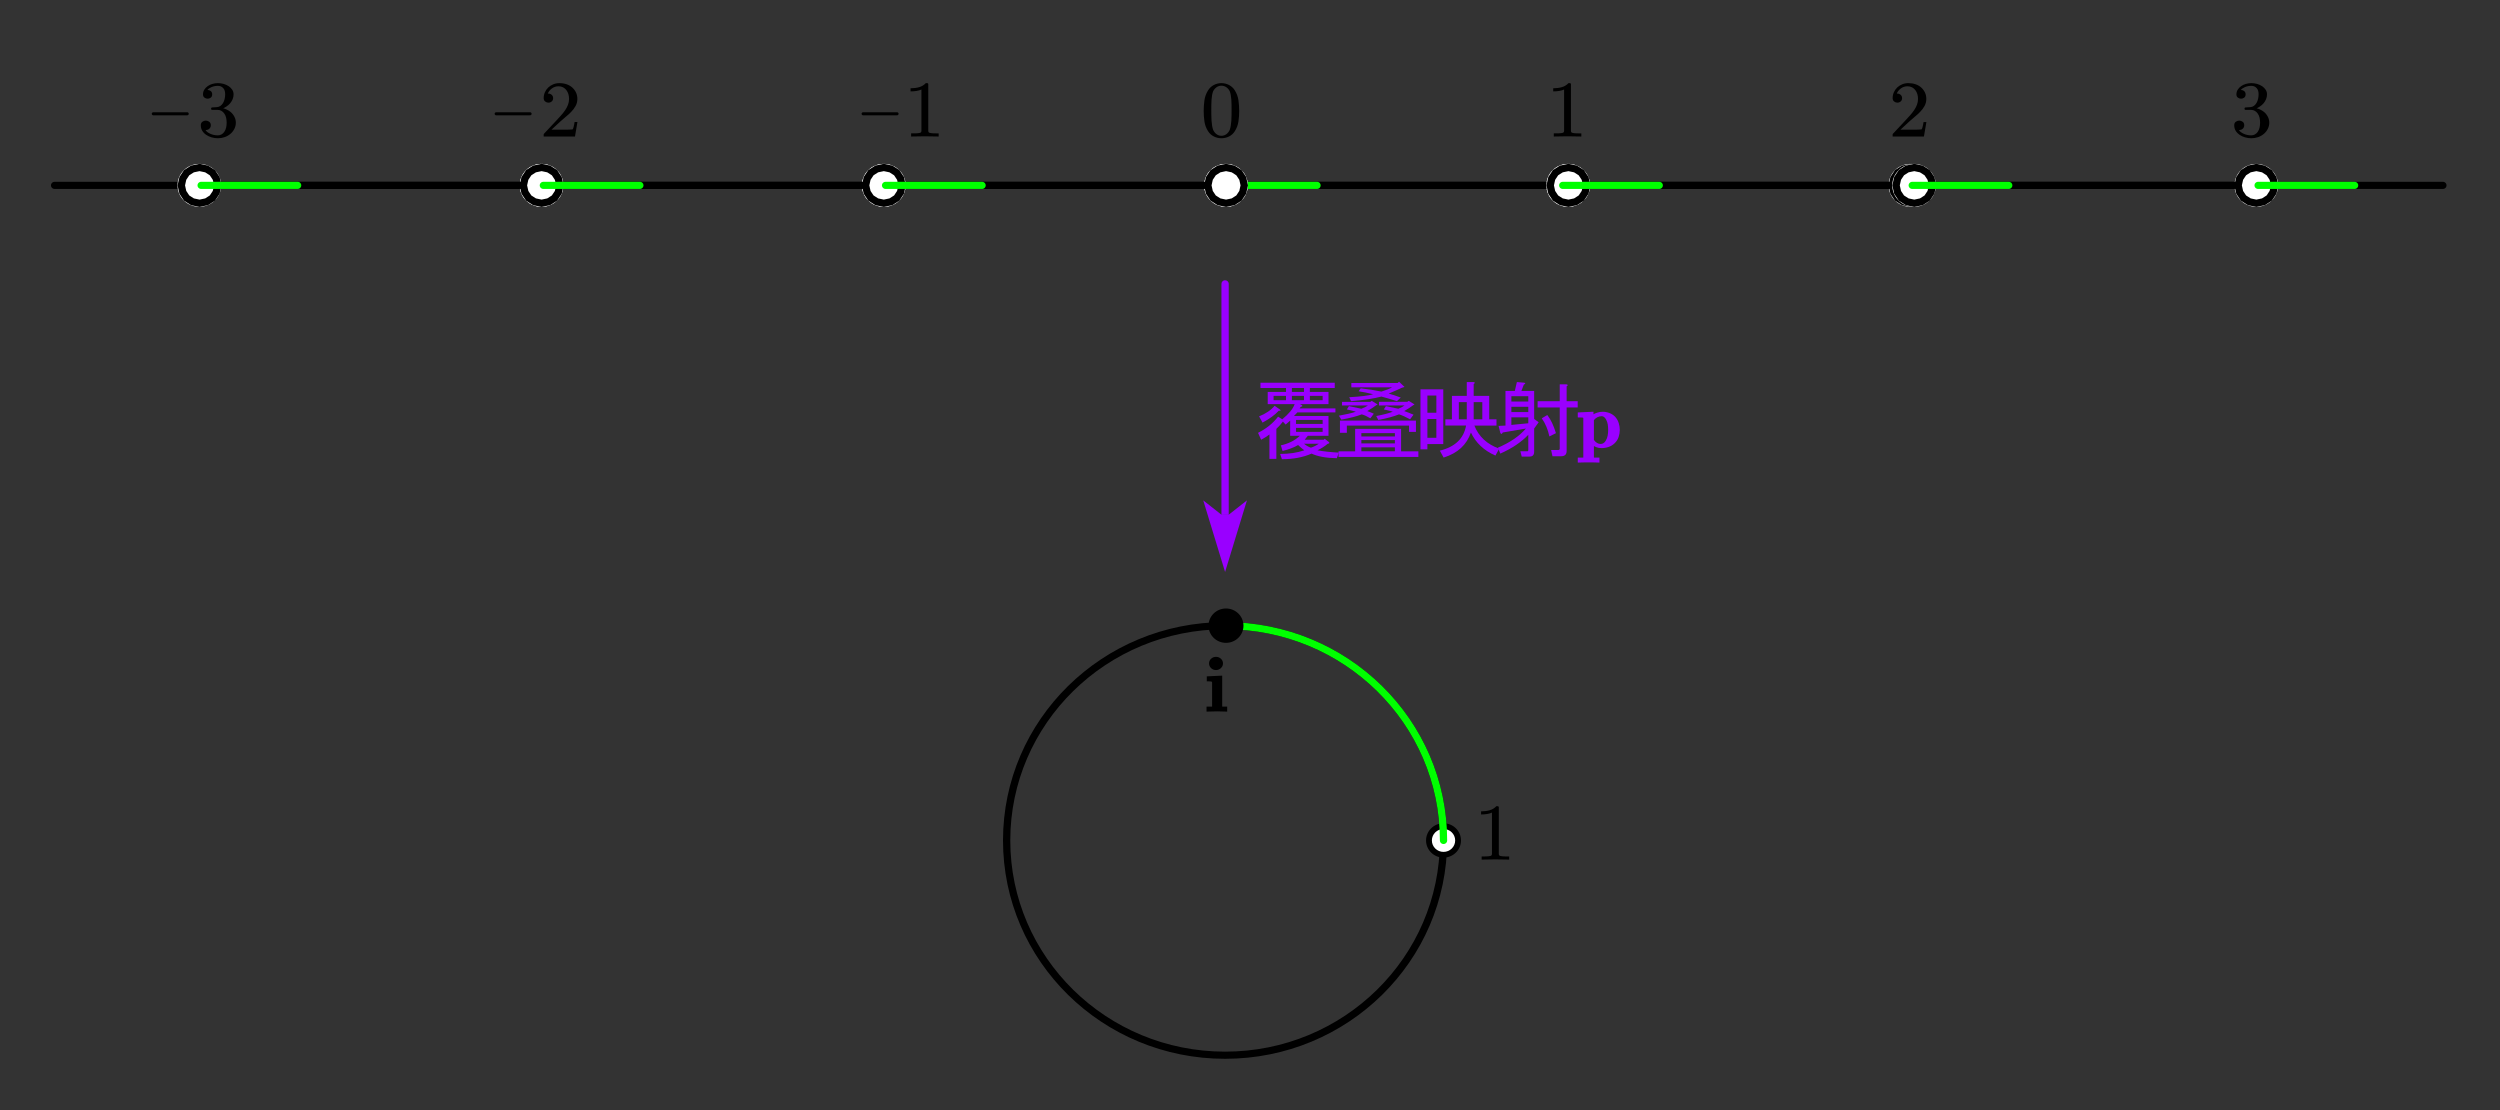 <?xml version="1.0" encoding="UTF-8" standalone="no"?>
<svg
   xmlns:dc="http://purl.org/dc/elements/1.1/"
   xmlns:cc="http://creativecommons.org/ns#"
   xmlns:rdf="http://www.w3.org/1999/02/22-rdf-syntax-ns#"
   xmlns:svg="http://www.w3.org/2000/svg"
   xmlns="http://www.w3.org/2000/svg"
   viewBox="0 0 822.72 365.28"
   height="365.28"
   width="822.72"
   xml:space="preserve"
   id="svg2"
   version="1.1"><rect x="0" y="0" width="822.72" height="365.28" fill="#333333" stroke="none"/><defs
     id="defs6"><clipPath
       id="clipPath18"
       clipPathUnits="userSpaceOnUse"><path
         style="clip-rule:evenodd"
         id="path16"
         d="M 9.195e-6,0 H 617.04 V 273.96 H 9.1950001e-6 Z" /></clipPath><clipPath
       id="clipPath26"
       clipPathUnits="userSpaceOnUse"><path
         style="clip-rule:evenodd"
         id="path24"
         d="M 9.195e-6,0.26 H 616.32 v 273.7 H 9.195e-6 Z" /></clipPath><clipPath
       id="clipPath36"
       clipPathUnits="userSpaceOnUse"><path
         id="path34"
         d="M 0,0 H 5144.99 V 2286.07 H 0 Z" /></clipPath><clipPath
       id="clipPath56"
       clipPathUnits="userSpaceOnUse"><path
         id="path54"
         d="M 0,0 H 40.269 V 12.606 H 0 Z" /></clipPath><clipPath
       id="clipPath78"
       clipPathUnits="userSpaceOnUse"><path
         id="path76"
         d="M 0,0 H 6.732 V 12.606 H 0 Z" /></clipPath><clipPath
       id="clipPath90"
       clipPathUnits="userSpaceOnUse"><path
         id="path88"
         d="M 0,0 H 5.956 V 12.606 H 0 Z" /></clipPath><clipPath
       id="clipPath102"
       clipPathUnits="userSpaceOnUse"><path
         id="path100"
         d="M 0,0 H 6.55 V 12.606 H 0 Z" /></clipPath><clipPath
       id="clipPath114"
       clipPathUnits="userSpaceOnUse"><path
         id="path112"
         d="M 0,0 H 6.684 V 12.606 H 0 Z" /></clipPath><clipPath
       id="clipPath126"
       clipPathUnits="userSpaceOnUse"><path
         id="path124"
         d="M 0,0 H 10.812 V 12.606 H 0 Z" /></clipPath><clipPath
       id="clipPath140"
       clipPathUnits="userSpaceOnUse"><path
         id="path138"
         d="M 0,0 H 11.406 V 12.606 H 0 Z" /></clipPath><clipPath
       id="clipPath154"
       clipPathUnits="userSpaceOnUse"><path
         id="path152"
         d="M 0,0 H 11.54 V 12.606 H 0 Z" /></clipPath><clipPath
       id="clipPath218"
       clipPathUnits="userSpaceOnUse"><path
         id="path216"
         d="M 0,0 H 5.955 V 12.606 H 0 Z" /></clipPath><clipPath
       id="clipPath232"
       clipPathUnits="userSpaceOnUse"><path
         id="path230"
         d="M 0,0 H 5.127 V 12.606 H 0 Z" /></clipPath></defs><g
     transform="matrix(1.333,0,0,-1.333,0,365.28)"
     id="g10"><g
       id="g12"><g
         clip-path="url(#clipPath18)"
         id="g14" /></g><g
       id="g20"><g
         clip-path="url(#clipPath26)"
         id="g22"><g
           transform="matrix(8.56,0,0,3.801,0,0.26)"
           id="g28"><g
             transform="scale(0.014,0.031)"
             id="g30"><g
               clip-path="url(#clipPath36)"
               id="g32"><path
                 id="path38"
                 style="fill:none;stroke:#000000;stroke-width:15;stroke-linecap:round;stroke-linejoin:round;stroke-miterlimit:10;stroke-dasharray:none;stroke-opacity:1"
                 d="m 2973.75,562.51 c 0,-248.53 -201.47,-450 -450,-450 -248.53,0 -450,201.47 -450,450 0,248.53 201.47,450 450,450 248.53,0 450,-201.47 450,-450 z" /><path
                 id="path40"
                 style="fill:#000000;fill-opacity:1;fill-rule:evenodd;stroke:none"
                 d="m 3009.75,562.51 c 0,-19.88 -16.12,-36 -36,-36 -19.88,0 -36,16.12 -36,36 0,19.88 16.12,36 36,36 19.88,0 36,-16.12 36,-36 z" /><path
                 id="path42"
                 style="fill:#ffffff;fill-opacity:1;fill-rule:evenodd;stroke:none"
                 d="m 2997.75,562.51 c 0,-13.26 -10.75,-24 -24,-24 -13.26,0 -24,10.74 -24,24 0,13.25 10.74,24 24,24 13.25,0 24,-10.75 24,-24 z" /><path
                 id="path44"
                 style="fill:none;stroke:#000000;stroke-width:15;stroke-linecap:round;stroke-linejoin:round;stroke-miterlimit:10;stroke-dasharray:none;stroke-opacity:1"
                 d="m 112.5,1935.01 h 4920" /><path
                 id="path46"
                 style="fill:#9900ff;fill-opacity:1;fill-rule:nonzero;stroke:none"
                 d="m 2531.25,1728.76 v -483.87 h -15 v 483.87 c 0,4.14 3.36,7.5 7.5,7.5 4.14,0 7.5,-3.36 7.5,-7.5 z m -7.5,-603.75 45,150 -37.5,-30 h -15 l -37.5,30 z" /><g
                 transform="matrix(11.186,0,0,3.502,2563.56,1308.32)"
                 id="g48"><g
                   transform="scale(1.788,5.711)"
                   id="g50"><g
                     clip-path="url(#clipPath56)"
                     id="g52"><path
                       id="path58"
                       style="fill:#9900ff;fill-opacity:1;fill-rule:evenodd;stroke:none"
                       d="M 4.713,6.69 4.251,6.275 3.966,6.586 C 3.776,6.331 3.551,6.076 3.29,5.826 V 2.682 H 2.577 V 5.239 C 2.34,5.053 2.057,4.867 1.724,4.686 L 1.403,5.411 C 2.258,5.848 2.946,6.411 3.467,7.104 L 3.894,6.828 C 4.583,7.402 5.011,7.931 5.175,8.417 H 2.4 v 1.278 h 1.885 V 10.11 h -2.632 v 0.552 H 9.303 V 10.11 H 6.74 V 9.695 H 8.662 V 8.417 H 5.708 L 5.922,8.313 C 6.017,8.218 5.982,8.162 5.816,8.14 L 5.673,7.968 H 9.374 V 7.553 H 5.46 L 5.103,7.173 H 8.662 V 5.1 H 6.529 L 6.207,4.686 H 8.165 L 8.271,4.79 8.662,4.479 C 8.804,4.362 8.78,4.293 8.591,4.271 8.26,3.993 7.904,3.762 7.524,3.58 8.141,3.464 8.876,3.384 9.731,3.338 L 9.517,2.751 C 8.403,2.773 7.537,2.935 6.919,3.235 6.043,2.842 5.021,2.648 3.86,2.648 L 3.68,3.2 c 0.926,0 1.758,0.125 2.492,0.38 C 6.006,3.693 5.792,3.878 5.531,4.133 5.103,3.878 4.57,3.671 3.929,3.511 L 3.752,4.099 C 4.559,4.28 5.211,4.615 5.708,5.1 H 4.713 Z M 6.136,4.271 C 6.351,4.086 6.589,3.947 6.848,3.857 7.133,3.947 7.407,4.086 7.666,4.271 Z m 0,5.839 H 4.89 V 9.695 H 6.136 Z M 8.057,9.281 H 6.74 V 8.832 h 1.317 z m -1.922,0 H 4.89 V 8.832 h 1.246 z m -1.85,0 H 3.005 V 8.832 H 4.285 Z M 3.646,7.864 C 3.788,7.748 3.754,7.7 3.538,7.726 3.136,7.285 2.579,6.871 1.867,6.482 L 1.511,7.139 C 2.199,7.413 2.733,7.782 3.111,8.244 Z M 8.057,6.759 h -2.74 V 6.344 h 2.74 z m 0,-0.829 h -2.74 V 5.515 h 2.74 z" /><path
                       id="path60"
                       style="fill:#9900ff;fill-opacity:1;fill-rule:evenodd;stroke:none"
                       d="M 12.046,3.891 V 3.477 h 3.453 v 0.415 z m 4.092,-0.415 h 1.779 V 2.889 H 9.697 v 0.587 h 1.708 v 2.349 h 4.733 z M 15.499,5.031 V 5.377 H 12.046 V 5.031 Z m -3.453,-0.38 V 4.306 h 3.453 V 4.651 Z M 17.669,5.515 H 16.956 V 6.171 H 10.552 V 5.411 H 9.84 v 1.278 h 7.829 z m -3.807,2.764 v 0.38 h 2.917 l 0.143,0.104 0.604,-0.38 -0.177,-0.104 C 17.112,8.093 16.816,7.897 16.46,7.691 c 0.332,-0.117 0.652,-0.244 0.96,-0.38 L 17.064,6.828 C 16.615,7.078 16.235,7.251 15.924,7.346 15.356,7.113 14.646,6.918 13.791,6.759 l -0.214,0.414 c 0.713,0.136 1.281,0.285 1.708,0.449 -0.214,0.067 -0.522,0.147 -0.926,0.242 l 0.214,0.345 c 0.332,-0.071 0.76,-0.164 1.28,-0.276 0.311,0.136 0.525,0.25 0.641,0.345 z M 12.046,7.933 c 0.333,0.136 0.56,0.25 0.676,0.345 h -2.669 v 0.38 h 2.92 l 0.14,0.104 0.607,-0.38 -0.18,-0.104 C 13.303,8.093 13.007,7.897 12.651,7.691 12.912,7.596 13.137,7.506 13.327,7.415 L 12.973,6.931 C 12.64,7.136 12.344,7.275 12.083,7.346 11.56,7.136 10.861,6.953 9.982,6.793 L 9.734,7.208 c 0.76,0.136 1.341,0.274 1.742,0.414 -0.211,0.067 -0.52,0.147 -0.924,0.242 l 0.214,0.345 c 0.332,-0.071 0.758,-0.164 1.28,-0.276 z M 14.11,9.211 C 13.353,9.002 12.31,8.84 10.98,8.728 L 10.8,9.142 c 1.188,0.067 2.006,0.171 2.455,0.311 -0.52,0.136 -1.019,0.24 -1.494,0.311 l 0.214,0.311 c 0.808,-0.095 1.518,-0.209 2.135,-0.345 0.499,0.16 0.866,0.308 1.104,0.449 h -4.2 v 0.449 h 4.768 l 0.142,0.138 0.57,-0.553 -0.248,-0.069 c -0.285,-0.14 -0.747,-0.347 -1.388,-0.622 0.356,-0.095 0.77,-0.233 1.245,-0.415 l -0.393,-0.38 c -0.544,0.181 -1.077,0.343 -1.6,0.484 z" /><path
                       id="path62"
                       style="fill:#9900ff;fill-opacity:1;fill-rule:evenodd;stroke:none"
                       d="m 20.127,3.546 c 1.568,0.389 2.468,1.265 2.705,2.626 h -2.135 v 0.656 h 0.676 v 2.453 h 1.531 v 1.451 h 0.676 c 0.19,-0.026 0.203,-0.095 0.034,-0.208 V 9.281 h 1.602 V 6.828 h 0.747 V 6.171 h -2.278 c 0.452,-1.153 1.307,-1.961 2.563,-2.418 L 25.855,3.028 C 24.67,3.557 23.828,4.362 23.329,5.446 22.904,4.155 21.967,3.28 20.518,2.82 Z m 2.777,5.078 H 22.085 V 6.828 h 0.819 z m 1.6,-1.796 v 1.796 h -0.89 V 6.828 Z M 18.134,3.684 v 6.287 h 2.349 V 4.237 H 18.847 V 3.684 Z m 1.637,3.835 V 9.315 H 18.847 V 7.519 Z m 0,-2.626 V 6.862 H 18.847 V 4.893 Z" /><path
                       id="path64"
                       style="fill:#9900ff;fill-opacity:1;fill-rule:evenodd;stroke:none"
                       d="M 31.198,7.277 C 31.555,6.815 31.85,6.18 32.088,5.377 L 31.41,5.031 C 31.27,5.744 31.008,6.377 30.628,6.931 Z M 29.844,3.442 c 0,-0.345 -0.153,-0.518 -0.462,-0.518 h -0.818 l -0.142,0.553 h 0.712 c 0.071,0 0.106,0.045 0.106,0.138 V 5.204 C 28.53,4.442 27.569,3.785 26.357,3.235 l -0.248,0.622 c 1.235,0.527 2.196,1.196 2.883,2.004 L 26.608,5.446 C 26.513,5.26 26.431,5.247 26.357,5.411 l -0.177,0.726 0.711,0.035 v 3.627 h 0.961 l 0.213,0.933 0.747,-0.07 c 0.169,-0.025 0.156,-0.095 -0.034,-0.207 L 28.53,9.799 h 1.314 V 6.862 L 30.309,6.517 C 30.19,6.331 30.034,6.111 29.844,5.86 Z m 3.345,0.069 c 0,-0.369 -0.188,-0.553 -0.568,-0.553 h -0.889 l -0.143,0.656 h 0.747 c 0.095,-0.002 0.143,0.043 0.143,0.138 v 4.318 h -2.278 v 0.656 h 2.278 V 10.49 h 0.675 c 0.19,-0.026 0.203,-0.095 0.035,-0.208 V 8.728 h 1.14 V 8.071 h -1.14 z M 29.24,6.413 V 7.035 H 27.497 V 6.24 Z M 27.497,8.14 V 7.588 H 29.24 V 8.14 Z M 29.24,8.693 V 9.246 H 27.497 V 8.693 Z" /><path
                       id="path66"
                       style="fill:#9900ff;fill-opacity:1;fill-rule:evenodd;stroke:none"
                       d="m 38.663,5.714 c 0,-0.252 -0.04,-0.498 -0.119,-0.74 C 38.464,4.731 38.332,4.518 38.148,4.333 37.963,4.149 37.751,4.016 37.513,3.933 37.274,3.851 37.026,3.81 36.767,3.81 c -0.172,0 -0.333,0.028 -0.481,0.084 -0.148,0.056 -0.244,0.101 -0.287,0.136 V 2.816 h 0.57 V 2.294 C 36.342,2.302 36.144,2.307 35.972,2.31 35.801,2.312 35.628,2.314 35.453,2.314 35.275,2.314 35.101,2.312 34.929,2.31 34.758,2.307 34.56,2.302 34.337,2.294 v 0.522 h 0.57 v 4.126 c 0,0.034 -0.011,0.055 -0.032,0.063 -0.044,0.008 -0.113,0.013 -0.209,0.015 -0.095,0.002 -0.205,0.004 -0.329,0.004 V 7.547 l 1.617,0.075 V 7.351 c 0.065,0.05 0.188,0.106 0.37,0.171 0.182,0.064 0.374,0.096 0.576,0.096 0.24,-2e-4 0.474,-0.044 0.7,-0.132 0.226,-0.088 0.423,-0.221 0.59,-0.398 0.17,-0.197 0.292,-0.412 0.364,-0.648 0.073,-0.235 0.109,-0.478 0.109,-0.726 z m -1.197,0 c 0,0.199 -0.013,0.389 -0.04,0.571 C 37.399,6.466 37.341,6.64 37.252,6.805 37.196,6.91 37.13,6.994 37.054,7.058 36.979,7.122 36.895,7.154 36.803,7.154 36.639,7.154 36.485,7.115 36.342,7.036 36.199,6.958 36.085,6.86 35.999,6.742 V 4.669 c 0.081,-0.123 0.182,-0.225 0.303,-0.304 0.121,-0.08 0.257,-0.12 0.408,-0.119 0.105,-3e-4 0.204,0.032 0.295,0.098 0.092,0.065 0.165,0.15 0.219,0.255 0.097,0.165 0.162,0.341 0.194,0.53 0.032,0.189 0.048,0.384 0.048,0.585 z" /></g></g></g><path
                 id="path68"
                 style="fill:none;stroke:#00ff00;stroke-width:15;stroke-linecap:round;stroke-linejoin:round;stroke-miterlimit:10;stroke-dasharray:none;stroke-opacity:1"
                 d="m 2523.75,1012.51 c 248.53,0 450,-201.47 450,-450 0,0 0,0 0,0" /><g
                 transform="matrix(1.87,0,0,3.502,2448.93,1958.94)"
                 id="g70"><g
                   transform="scale(10.695,5.711)"
                   id="g72"><g
                     clip-path="url(#clipPath78)"
                     id="g74"><path
                       id="path80"
                       style="fill:#000000;fill-opacity:1;fill-rule:evenodd;stroke:none"
                       d="M 5.194,6.598 C 5.194,6.229 5.169,5.861 5.117,5.496 5.066,5.13 4.938,4.787 4.735,4.467 4.59,4.233 4.395,4.054 4.152,3.928 3.909,3.803 3.645,3.74 3.36,3.74 3.085,3.74 2.825,3.803 2.581,3.928 2.337,4.054 2.142,4.233 1.996,4.467 1.793,4.787 1.666,5.13 1.614,5.496 1.563,5.861 1.537,6.229 1.537,6.598 c 0,0.374 0.026,0.748 0.077,1.121 C 1.666,8.093 1.793,8.442 1.996,8.768 2.142,9.004 2.336,9.187 2.579,9.318 2.822,9.449 3.082,9.514 3.36,9.514 3.642,9.514 3.906,9.449 4.15,9.318 4.395,9.187 4.59,9.004 4.735,8.768 4.938,8.442 5.066,8.093 5.117,7.72 5.169,7.346 5.194,6.972 5.194,6.598 Z M 4.41,6.733 c 0,0.161 -0.001,0.332 -0.004,0.511 C 4.403,7.424 4.396,7.599 4.386,7.771 4.375,7.943 4.356,8.105 4.328,8.258 4.301,8.411 4.267,8.541 4.228,8.649 4.148,8.823 4.032,8.966 3.879,9.078 3.726,9.189 3.553,9.245 3.36,9.245 3.172,9.245 3.003,9.188 2.851,9.076 2.699,8.963 2.583,8.82 2.504,8.649 2.464,8.541 2.43,8.411 2.403,8.258 2.375,8.105 2.356,7.943 2.345,7.771 2.335,7.599 2.328,7.424 2.325,7.244 2.323,7.065 2.321,6.894 2.321,6.733 2.321,6.553 2.323,6.364 2.325,6.165 2.328,5.966 2.335,5.774 2.345,5.588 2.356,5.402 2.375,5.226 2.403,5.059 2.43,4.892 2.464,4.753 2.504,4.64 2.578,4.452 2.692,4.299 2.846,4.178 3.001,4.057 3.172,3.997 3.36,3.998 3.555,3.997 3.73,4.057 3.885,4.178 4.039,4.299 4.154,4.452 4.228,4.64 4.267,4.753 4.301,4.892 4.328,5.059 4.356,5.226 4.375,5.402 4.386,5.588 4.396,5.774 4.403,5.966 4.406,6.165 4.409,6.364 4.41,6.553 4.41,6.733 Z" /></g></g></g><g
                 transform="matrix(1.654,0,0,3.502,3169.19,1958.94)"
                 id="g82"><g
                   transform="scale(12.089,5.711)"
                   id="g84"><g
                     clip-path="url(#clipPath90)"
                     id="g86"><path
                       id="path92"
                       style="fill:#000000;fill-opacity:1;fill-rule:evenodd;stroke:none"
                       d="m 4.424,3.921 c -0.486,0.015 -0.959,0.023 -1.419,0.023 -0.46,0 -0.932,-0.008 -1.419,-0.023 v 0.331 h 0.274 c 0.087,-2e-4 0.169,10e-4 0.245,0.004 0.077,0.002 0.149,0.009 0.218,0.019 0.069,0.01 0.128,0.02 0.178,0.031 0.042,0.007 0.077,0.031 0.105,0.071 0.028,0.04 0.042,0.084 0.042,0.133 V 8.845 C 2.517,8.781 2.354,8.732 2.161,8.699 1.968,8.665 1.757,8.649 1.527,8.649 v 0.327 c 0.317,-3e-4 0.61,0.037 0.878,0.113 0.268,0.075 0.5,0.217 0.695,0.425 H 3.224 C 3.311,9.514 3.354,9.472 3.354,9.387 V 4.509 C 3.354,4.458 3.367,4.413 3.394,4.374 3.42,4.336 3.459,4.313 3.509,4.305 3.551,4.295 3.605,4.284 3.671,4.274 3.737,4.264 3.812,4.257 3.895,4.255 3.978,4.252 4.059,4.251 4.139,4.251 H 4.424 Z" /></g></g></g><g
                 transform="matrix(1.819,0,0,3.502,3868.24,1958.94)"
                 id="g94"><g
                   transform="scale(10.992,5.711)"
                   id="g96"><g
                     clip-path="url(#clipPath102)"
                     id="g98"><path
                       id="path104"
                       style="fill:#000000;fill-opacity:1;fill-rule:evenodd;stroke:none"
                       d="M 4.76,3.921 H 1.535 v 0.212 c 0,0.015 0.008,0.038 0.024,0.069 l 1.296,1.408 c 0.153,0.169 0.308,0.342 0.466,0.519 0.157,0.177 0.298,0.358 0.422,0.542 0.124,0.185 0.223,0.375 0.297,0.571 0.074,0.196 0.111,0.402 0.111,0.618 0,0.182 -0.024,0.352 -0.071,0.509 C 4.031,8.527 3.963,8.666 3.873,8.785 3.783,8.905 3.671,9.001 3.536,9.074 3.402,9.147 3.245,9.183 3.068,9.184 2.804,9.183 2.571,9.104 2.369,8.947 2.167,8.789 2.033,8.615 1.967,8.426 1.954,8.42 1.975,8.418 2.03,8.418 H 2.098 C 2.177,8.4 2.245,8.372 2.304,8.335 2.362,8.298 2.411,8.247 2.45,8.181 2.49,8.116 2.51,8.037 2.51,7.945 2.51,7.791 2.46,7.673 2.359,7.591 2.259,7.508 2.146,7.468 2.022,7.468 1.903,7.468 1.792,7.508 1.69,7.591 1.587,7.673 1.535,7.791 1.535,7.945 c 0,0.215 0.042,0.419 0.127,0.612 0.085,0.192 0.199,0.359 0.345,0.5 0.145,0.141 0.317,0.253 0.515,0.335 0.198,0.082 0.408,0.123 0.63,0.123 C 3.427,9.514 3.678,9.474 3.907,9.393 4.135,9.312 4.33,9.196 4.491,9.045 4.652,8.893 4.778,8.718 4.87,8.52 4.961,8.321 5.006,8.101 5.006,7.86 5.006,7.593 4.946,7.348 4.824,7.123 4.702,6.899 4.552,6.693 4.372,6.506 4.193,6.318 4.002,6.142 3.8,5.977 3.598,5.811 3.415,5.65 3.251,5.494 L 2.339,4.636 h 1.193 c 0.166,-3e-4 0.322,9e-4 0.466,0.004 0.144,0.002 0.266,0.008 0.367,0.015 0.101,0.008 0.152,0.013 0.154,0.016 0.021,0.018 0.041,0.054 0.06,0.107 0.018,0.054 0.035,0.117 0.051,0.19 0.016,0.073 0.032,0.147 0.048,0.223 0.016,0.075 0.03,0.159 0.043,0.248 h 0.293 z" /></g></g></g><g
                 transform="matrix(1.857,0,0,3.502,4571.91,1958.94)"
                 id="g106"><g
                   transform="scale(10.773,5.711)"
                   id="g108"><g
                     clip-path="url(#clipPath114)"
                     id="g110"><path
                       id="path116"
                       style="fill:#000000;fill-opacity:1;fill-rule:evenodd;stroke:none"
                       d="M 5.146,5.371 C 5.146,5.15 5.097,4.938 5,4.736 4.902,4.533 4.771,4.36 4.607,4.217 4.422,4.055 4.218,3.935 3.995,3.857 3.772,3.779 3.539,3.74 3.296,3.74 3.076,3.74 2.862,3.771 2.654,3.832 2.445,3.894 2.257,3.982 2.089,4.097 1.921,4.213 1.787,4.354 1.687,4.522 1.586,4.69 1.536,4.883 1.536,5.102 c 0,0.164 0.055,0.286 0.164,0.367 C 1.81,5.55 1.926,5.59 2.047,5.59 2.174,5.59 2.292,5.55 2.402,5.469 2.512,5.388 2.566,5.266 2.566,5.102 2.566,5.004 2.547,4.923 2.509,4.857 2.471,4.792 2.422,4.737 2.362,4.694 2.303,4.65 2.235,4.623 2.158,4.613 2.119,4.603 2.082,4.597 2.047,4.598 2.013,4.597 2.008,4.595 2.031,4.59 2.113,4.446 2.275,4.319 2.515,4.209 2.755,4.098 3.016,4.043 3.296,4.044 3.428,4.043 3.551,4.076 3.666,4.141 3.781,4.207 3.877,4.295 3.953,4.405 4.049,4.549 4.113,4.702 4.148,4.867 4.182,5.031 4.199,5.199 4.199,5.371 4.199,5.548 4.182,5.718 4.148,5.88 4.113,6.043 4.049,6.194 3.953,6.333 3.874,6.445 3.778,6.537 3.664,6.606 3.551,6.675 3.428,6.71 3.296,6.71 H 2.721 C 2.645,6.71 2.603,6.745 2.598,6.818 v 0.042 c 0,0.03 0.009,0.055 0.028,0.073 0.024,0.023 0.054,0.034 0.091,0.035 0.077,0.01 0.156,0.015 0.238,0.015 0.079,-3e-4 0.157,0.005 0.234,0.015 0.143,0.01 0.267,0.054 0.373,0.133 0.106,0.078 0.194,0.178 0.265,0.3 0.071,0.122 0.125,0.262 0.162,0.421 0.037,0.159 0.056,0.322 0.056,0.489 0,0.123 -0.013,0.239 -0.04,0.35 C 3.978,8.801 3.929,8.898 3.858,8.98 3.71,9.149 3.523,9.232 3.296,9.23 3.053,9.229 2.83,9.184 2.628,9.093 2.426,9.002 2.29,8.904 2.222,8.799 2.203,8.796 2.212,8.795 2.249,8.795 2.345,8.795 2.434,8.767 2.519,8.71 2.646,8.636 2.709,8.51 2.709,8.333 2.709,8.184 2.661,8.072 2.564,7.997 2.468,7.921 2.36,7.883 2.242,7.883 2.125,7.883 2.016,7.92 1.915,7.995 1.813,8.069 1.762,8.182 1.762,8.333 c 0,0.187 0.045,0.352 0.135,0.496 0.09,0.144 0.205,0.267 0.347,0.369 C 2.385,9.301 2.548,9.38 2.733,9.434 2.918,9.487 3.106,9.514 3.296,9.514 3.499,9.514 3.696,9.487 3.886,9.434 4.076,9.38 4.256,9.296 4.425,9.184 4.562,9.086 4.678,8.966 4.772,8.824 4.865,8.681 4.912,8.52 4.912,8.341 4.912,8.161 4.88,7.992 4.815,7.833 4.751,7.674 4.665,7.53 4.558,7.402 4.451,7.274 4.323,7.161 4.175,7.064 4.027,6.966 3.916,6.905 3.842,6.879 3.906,6.871 4.014,6.833 4.167,6.765 4.321,6.697 4.467,6.607 4.607,6.494 4.771,6.353 4.902,6.184 5,5.988 5.097,5.792 5.146,5.586 5.146,5.371 Z" /></g></g></g><g
                 transform="matrix(3.003,0,0,3.502,1748.13,1958.94)"
                 id="g118"><g
                   transform="scale(6.659,5.711)"
                   id="g120"><g
                     clip-path="url(#clipPath126)"
                     id="g122"><path
                       id="path128"
                       style="fill:none;stroke:#000000;stroke-width:0.322;stroke-linecap:round;stroke-linejoin:round;stroke-miterlimit:10;stroke-dasharray:none;stroke-opacity:1"
                       d="M 1.5,6.303 H 4.989" /><path
                       id="path130"
                       style="fill:#000000;fill-opacity:1;fill-rule:evenodd;stroke:none"
                       d="M 9.28,3.921 C 8.794,3.936 8.321,3.944 7.862,3.944 7.402,3.944 6.929,3.936 6.443,3.921 v 0.331 h 0.274 c 0.087,-2e-4 0.169,10e-4 0.245,0.004 0.077,0.002 0.149,0.009 0.218,0.019 0.069,0.01 0.128,0.02 0.178,0.031 0.042,0.007 0.077,0.031 0.105,0.071 0.028,0.04 0.042,0.084 0.042,0.133 V 8.845 C 7.373,8.781 7.21,8.732 7.018,8.699 6.825,8.665 6.613,8.649 6.383,8.649 v 0.327 c 0.317,-3e-4 0.61,0.037 0.878,0.113 0.268,0.075 0.5,0.217 0.695,0.425 H 8.08 C 8.167,9.514 8.21,9.472 8.21,9.387 V 4.509 C 8.21,4.458 8.223,4.413 8.25,4.374 8.276,4.336 8.315,4.313 8.365,4.305 8.407,4.295 8.461,4.284 8.527,4.274 8.594,4.264 8.668,4.257 8.751,4.255 8.834,4.252 8.916,4.251 8.995,4.251 h 0.285 z" /></g></g></g><g
                 transform="matrix(3.168,0,0,3.502,992.19,1958.94)"
                 id="g132"><g
                   transform="scale(6.312,5.711)"
                   id="g134"><g
                     clip-path="url(#clipPath140)"
                     id="g136"><path
                       id="path142"
                       style="fill:none;stroke:#000000;stroke-width:0.322;stroke-linecap:round;stroke-linejoin:round;stroke-miterlimit:10;stroke-dasharray:none;stroke-opacity:1"
                       d="M 1.5,6.303 H 4.989" /><path
                       id="path144"
                       style="fill:#000000;fill-opacity:1;fill-rule:evenodd;stroke:none"
                       d="M 9.617,3.921 H 6.391 v 0.212 c 0,0.015 0.008,0.038 0.024,0.069 l 1.296,1.408 c 0.153,0.169 0.308,0.342 0.466,0.519 0.157,0.177 0.298,0.358 0.422,0.542 0.124,0.185 0.223,0.375 0.297,0.571 0.074,0.196 0.111,0.402 0.111,0.618 0,0.182 -0.024,0.352 -0.071,0.509 C 8.887,8.527 8.819,8.666 8.729,8.785 8.639,8.905 8.527,9.001 8.392,9.074 8.258,9.147 8.102,9.183 7.925,9.184 7.661,9.183 7.427,9.104 7.225,8.947 7.023,8.789 6.889,8.615 6.823,8.426 6.81,8.42 6.831,8.418 6.886,8.418 H 6.954 C 7.033,8.4 7.102,8.372 7.16,8.335 7.218,8.298 7.267,8.247 7.306,8.181 7.346,8.116 7.366,8.037 7.366,7.945 7.366,7.791 7.316,7.673 7.215,7.591 7.115,7.508 7.003,7.468 6.878,7.468 6.76,7.468 6.649,7.508 6.546,7.591 6.443,7.673 6.391,7.791 6.391,7.945 6.391,8.16 6.433,8.364 6.518,8.556 6.603,8.749 6.717,8.915 6.863,9.056 7.008,9.197 7.179,9.309 7.378,9.391 7.576,9.473 7.786,9.514 8.008,9.514 8.283,9.514 8.534,9.474 8.763,9.393 8.991,9.312 9.186,9.196 9.347,9.045 9.508,8.893 9.635,8.718 9.726,8.52 9.817,8.321 9.862,8.101 9.862,7.86 9.862,7.593 9.802,7.348 9.68,7.123 9.559,6.899 9.408,6.693 9.228,6.506 9.049,6.318 8.858,6.142 8.656,5.977 8.454,5.811 8.271,5.65 8.107,5.494 L 7.195,4.636 H 8.388 C 8.555,4.636 8.71,4.637 8.854,4.64 8.998,4.642 9.12,4.647 9.22,4.655 9.321,4.663 9.373,4.668 9.375,4.671 9.396,4.689 9.416,4.724 9.434,4.778 9.453,4.832 9.47,4.896 9.486,4.969 9.502,5.042 9.518,5.116 9.534,5.192 9.549,5.267 9.564,5.35 9.577,5.44 h 0.293 z" /></g></g></g><g
                 transform="matrix(3.205,0,0,3.502,285.85,1958.94)"
                 id="g146"><g
                   transform="scale(6.239,5.711)"
                   id="g148"><g
                     clip-path="url(#clipPath154)"
                     id="g150"><path
                       id="path156"
                       style="fill:none;stroke:#000000;stroke-width:0.322;stroke-linecap:round;stroke-linejoin:round;stroke-miterlimit:10;stroke-dasharray:none;stroke-opacity:1"
                       d="M 1.5,6.303 H 4.989" /><path
                       id="path158"
                       style="fill:#000000;fill-opacity:1;fill-rule:evenodd;stroke:none"
                       d="M 10.002,5.371 C 10.002,5.15 9.953,4.938 9.856,4.736 9.758,4.533 9.627,4.36 9.463,4.217 9.278,4.055 9.074,3.935 8.851,3.857 8.628,3.779 8.395,3.74 8.152,3.74 7.932,3.74 7.719,3.771 7.51,3.832 7.301,3.894 7.113,3.982 6.945,4.097 6.777,4.213 6.644,4.354 6.543,4.522 6.442,4.69 6.392,4.883 6.392,5.102 c 0,0.164 0.055,0.286 0.165,0.367 C 6.666,5.55 6.782,5.59 6.903,5.59 7.03,5.59 7.149,5.55 7.258,5.469 7.368,5.388 7.423,5.266 7.423,5.102 7.423,5.004 7.404,4.923 7.365,4.857 7.327,4.792 7.278,4.737 7.218,4.694 7.159,4.65 7.091,4.623 7.014,4.613 6.975,4.603 6.938,4.597 6.903,4.598 6.869,4.597 6.864,4.595 6.888,4.59 6.97,4.446 7.131,4.319 7.371,4.209 7.612,4.098 7.872,4.043 8.152,4.044 8.284,4.043 8.407,4.076 8.522,4.141 8.637,4.207 8.733,4.295 8.809,4.405 8.905,4.549 8.969,4.702 9.004,4.867 9.038,5.031 9.055,5.199 9.055,5.371 9.055,5.548 9.038,5.718 9.004,5.88 8.969,6.043 8.905,6.194 8.809,6.333 8.73,6.445 8.634,6.537 8.52,6.606 8.407,6.675 8.284,6.71 8.152,6.71 H 7.577 C 7.501,6.71 7.46,6.745 7.454,6.818 v 0.042 c 0,0.03 0.009,0.055 0.028,0.073 0.024,0.023 0.054,0.034 0.091,0.035 0.077,0.01 0.156,0.015 0.238,0.015 0.079,-3e-4 0.157,0.005 0.234,0.015 0.143,0.01 0.267,0.054 0.373,0.133 0.106,0.078 0.194,0.178 0.266,0.3 0.071,0.122 0.125,0.262 0.162,0.421 0.037,0.159 0.056,0.322 0.056,0.489 0,0.123 -0.013,0.239 -0.04,0.35 C 8.835,8.801 8.786,8.898 8.714,8.98 8.566,9.149 8.379,9.232 8.152,9.23 7.909,9.229 7.686,9.184 7.484,9.093 7.282,9.002 7.146,8.904 7.078,8.799 7.059,8.796 7.069,8.795 7.106,8.795 7.201,8.795 7.291,8.767 7.375,8.71 7.502,8.636 7.565,8.51 7.565,8.333 7.565,8.184 7.517,8.072 7.421,7.997 7.324,7.921 7.216,7.883 7.098,7.883 6.981,7.883 6.872,7.92 6.771,7.995 6.669,8.069 6.618,8.182 6.618,8.333 c 0,0.187 0.045,0.352 0.135,0.496 C 6.843,8.973 6.958,9.096 7.1,9.199 7.241,9.301 7.404,9.38 7.589,9.434 7.774,9.487 7.962,9.514 8.152,9.514 8.355,9.514 8.552,9.487 8.742,9.434 8.932,9.38 9.112,9.296 9.281,9.184 9.419,9.086 9.534,8.966 9.628,8.824 9.722,8.681 9.768,8.52 9.768,8.341 9.768,8.161 9.736,7.992 9.671,7.833 9.607,7.674 9.521,7.53 9.414,7.402 9.307,7.274 9.18,7.161 9.031,7.064 8.884,6.966 8.773,6.905 8.698,6.879 8.762,6.871 8.87,6.833 9.024,6.765 9.177,6.697 9.323,6.607 9.463,6.494 9.627,6.353 9.758,6.184 9.856,5.988 9.953,5.792 10.002,5.586 10.002,5.371 Z" /></g></g></g><path
                 id="path160"
                 style="fill:#ffffff;fill-opacity:1;fill-rule:evenodd;stroke:none"
                 d="m 2570.62,1935.01 c 0,-24.85 -20.14,-45 -45,-45 -24.85,0 -45,20.15 -45,45 0,24.85 20.15,45 45,45 24.86,0 45,-20.15 45,-45 z" /><path
                 id="path162"
                 style="fill:#ffffff;fill-opacity:1;fill-rule:evenodd;stroke:none"
                 d="m 3275.62,1935.01 c 0,-24.85 -20.14,-45 -45,-45 -24.85,0 -45,20.15 -45,45 0,24.85 20.15,45 45,45 24.86,0 45,-20.15 45,-45 z" /><path
                 id="path164"
                 style="fill:#000000;fill-opacity:1;fill-rule:nonzero;stroke:none"
                 d="m 2563.12,1942.51 h 630 v -15 h -630 z m -37.08,-52.67 -17.52,3.75 -14.46,9.44 -9.44,14.46 -3.75,17.52 3.75,17.51 9.44,14.47 14.46,9.44 17.52,3.75 17.51,-3.75 14.47,-9.44 9.44,-14.47 3.75,-17.51 -3.75,-17.52 -9.44,-14.46 -14.47,-9.44 z m 13.01,18.13 -2.52,-1.05 11.98,7.81 -2.19,-2.19 7.81,11.98 -1.05,-2.52 3.13,14.58 v -3.14 l -3.13,14.58 1.05,-2.52 -7.81,11.97 2.19,-2.18 -11.98,7.81 2.52,-1.05 -14.58,3.13 h 3.14 l -14.58,-3.13 2.52,1.05 -11.98,-7.81 2.19,2.18 -7.81,-11.97 1.05,2.52 -3.13,-14.58 v 3.14 l 3.13,-14.58 -1.05,2.52 7.81,-11.98 -2.19,2.19 11.98,-7.81 -2.52,1.05 14.58,-3.13 h -3.14 z m 691.68,72.21 17.51,-3.75 14.47,-9.44 9.43,-14.47 3.76,-17.51 -3.76,-17.52 -9.43,-14.46 -14.47,-9.44 -17.51,-3.75 -17.52,3.75 -14.47,9.44 -9.43,14.46 -3.75,17.52 3.75,17.51 9.43,14.47 14.47,9.44 z m -13.02,-18.13 2.53,1.05 -11.98,-7.81 2.19,2.18 -7.82,-11.97 1.06,2.52 -3.13,-14.58 v 3.14 l 3.13,-14.58 -1.06,2.52 7.82,-11.98 -2.19,2.19 11.98,-7.81 -2.53,1.05 14.59,-3.13 h -3.14 l 14.58,3.13 -2.53,-1.05 11.98,7.81 -2.18,-2.19 7.81,11.98 -1.05,-2.52 3.12,14.58 v -3.14 l -3.12,14.58 1.05,-2.52 -7.81,11.97 2.18,-2.18 -11.98,7.81 2.53,-1.05 -14.58,3.13 h 3.14 z" /><path
                 id="path166"
                 style="fill:none;stroke:#00ff00;stroke-width:15;stroke-linecap:round;stroke-linejoin:round;stroke-miterlimit:10;stroke-dasharray:none;stroke-opacity:1"
                 d="m 2514.37,1935.01 h 198.76" /><path
                 id="path168"
                 style="fill:#ffffff;fill-opacity:1;fill-rule:evenodd;stroke:none"
                 d="m 3275.62,1935.01 c 0,-24.85 -20.14,-45 -45,-45 -24.85,0 -45,20.15 -45,45 0,24.85 20.15,45 45,45 24.86,0 45,-20.15 45,-45 z" /><path
                 id="path170"
                 style="fill:#ffffff;fill-opacity:1;fill-rule:evenodd;stroke:none"
                 d="m 3980.62,1935.01 c 0,-24.85 -20.14,-45 -45,-45 -24.85,0 -45,20.15 -45,45 0,24.85 20.15,45 45,45 24.86,0 45,-20.15 45,-45 z" /><path
                 id="path172"
                 style="fill:#000000;fill-opacity:1;fill-rule:nonzero;stroke:none"
                 d="m 3268.12,1942.51 h 630.01 v -15 h -630.01 z m -37.08,-52.67 -17.51,3.75 -14.47,9.44 -9.44,14.46 -3.75,17.52 3.75,17.51 9.44,14.47 14.47,9.44 17.51,3.75 17.52,-3.75 14.46,-9.44 9.44,-14.47 3.75,-17.51 -3.75,-17.52 -9.44,-14.46 -14.46,-9.44 z m 13.01,18.13 -2.52,-1.05 11.98,7.81 -2.19,-2.19 7.81,11.98 -1.05,-2.52 3.13,14.58 v -3.14 l -3.13,14.58 1.05,-2.52 -7.81,11.97 2.19,-2.18 -11.98,7.81 2.52,-1.05 -14.58,3.13 h 3.14 l -14.58,-3.13 2.52,1.05 -11.97,-7.81 2.18,2.18 -7.81,-11.97 1.05,2.52 -3.13,-14.58 v 3.14 l 3.13,-14.58 -1.05,2.52 7.81,-11.98 -2.18,2.19 11.97,-7.81 -2.52,1.05 14.58,-3.13 h -3.14 z m 691.68,72.21 17.51,-3.75 14.47,-9.44 9.44,-14.47 3.75,-17.51 -3.75,-17.52 -9.44,-14.46 -14.47,-9.44 -17.51,-3.75 -17.52,3.75 -14.46,9.44 -9.44,14.46 -3.75,17.52 3.75,17.51 9.44,14.47 14.46,9.44 z m -13.01,-18.13 2.52,1.05 -11.98,-7.81 2.19,2.18 -7.81,-11.97 1.05,2.52 -3.13,-14.58 v 3.14 l 3.13,-14.58 -1.05,2.52 7.81,-11.98 -2.19,2.19 11.98,-7.81 -2.52,1.05 14.58,-3.13 h -3.14 l 14.58,3.13 -2.53,-1.05 11.98,7.81 -2.18,-2.19 7.81,11.98 -1.05,-2.52 3.12,14.58 v -3.14 l -3.12,14.58 1.05,-2.52 -7.81,11.97 2.18,-2.18 -11.98,7.81 2.53,-1.05 -14.58,3.13 h 3.14 z" /><path
                 id="path174"
                 style="fill:none;stroke:#00ff00;stroke-width:15;stroke-linecap:round;stroke-linejoin:round;stroke-miterlimit:10;stroke-dasharray:none;stroke-opacity:1"
                 d="m 3219.37,1935.01 h 198.76" /><path
                 id="path176"
                 style="fill:#ffffff;fill-opacity:1;fill-rule:evenodd;stroke:none"
                 d="m 3988.12,1935.01 c 0,-24.85 -20.14,-45 -45,-45 -24.85,0 -45,20.15 -45,45 0,24.85 20.15,45 45,45 24.86,0 45,-20.15 45,-45 z" /><path
                 id="path178"
                 style="fill:#ffffff;fill-opacity:1;fill-rule:evenodd;stroke:none"
                 d="m 4693.12,1935.01 c 0,-24.85 -20.14,-45 -45,-45 -24.85,0 -45,20.15 -45,45 0,24.85 20.15,45 45,45 24.86,0 45,-20.15 45,-45 z" /><path
                 id="path180"
                 style="fill:#000000;fill-opacity:1;fill-rule:nonzero;stroke:none"
                 d="m 3980.62,1942.51 h 630 v -15 h -630 z m -37.08,-52.67 -17.51,3.75 -14.47,9.44 -9.44,14.46 -3.75,17.52 3.75,17.51 9.44,14.47 14.47,9.44 17.51,3.75 17.52,-3.75 14.46,-9.44 9.44,-14.47 3.75,-17.51 -3.75,-17.52 -9.44,-14.46 -14.46,-9.44 z m 13.01,18.13 -2.52,-1.05 11.98,7.81 -2.19,-2.19 7.81,11.98 -1.05,-2.52 3.13,14.58 v -3.14 l -3.13,14.58 1.05,-2.52 -7.81,11.97 2.19,-2.18 -11.98,7.81 2.52,-1.05 -14.58,3.13 h 3.14 l -14.58,-3.13 2.52,1.05 -11.98,-7.81 2.19,2.18 -7.81,-11.97 1.05,2.52 -3.13,-14.58 v 3.14 l 3.13,-14.58 -1.05,2.52 7.81,-11.98 -2.19,2.19 11.98,-7.81 -2.52,1.05 14.58,-3.13 h -3.14 z m 691.68,72.21 17.51,-3.75 14.47,-9.44 9.43,-14.47 3.76,-17.51 -3.76,-17.52 -9.43,-14.46 -14.47,-9.44 -17.51,-3.75 -17.52,3.75 -14.46,9.44 -9.44,14.46 -3.75,17.52 3.75,17.51 9.44,14.47 14.46,9.44 z m -13.01,-18.13 2.52,1.05 -11.98,-7.81 2.19,2.18 -7.82,-11.97 1.06,2.52 -3.13,-14.58 v 3.14 l 3.13,-14.58 -1.06,2.52 7.82,-11.98 -2.19,2.19 11.98,-7.81 -2.52,1.05 14.58,-3.13 h -3.14 l 14.58,3.13 -2.53,-1.05 11.98,7.81 -2.18,-2.19 7.81,11.98 -1.05,-2.52 3.12,14.58 v -3.14 l -3.12,14.58 1.05,-2.52 -7.81,11.97 2.18,-2.18 -11.98,7.81 2.53,-1.05 -14.58,3.13 h 3.14 z" /><path
                 id="path182"
                 style="fill:#ffffff;fill-opacity:1;fill-rule:evenodd;stroke:none"
                 d="m 1865.62,1935.01 c 0,-24.85 -20.14,-45 -44.99,-45 -24.86,0 -45.01,20.15 -45.01,45 0,24.85 20.15,45 45.01,45 24.85,0 44.99,-20.15 44.99,-45 z" /><path
                 id="path184"
                 style="fill:#ffffff;fill-opacity:1;fill-rule:evenodd;stroke:none"
                 d="m 2570.62,1935.01 c 0,-24.85 -20.14,-45 -45,-45 -24.85,0 -45,20.15 -45,45 0,24.85 20.15,45 45,45 24.86,0 45,-20.15 45,-45 z" /><path
                 id="path186"
                 style="fill:#000000;fill-opacity:1;fill-rule:nonzero;stroke:none"
                 d="m 1858.12,1942.51 h 630 v -15 h -630 z m -37.08,-52.67 -17.51,3.75 -14.47,9.44 -9.44,14.46 -3.75,17.52 3.75,17.51 9.44,14.47 14.47,9.44 17.51,3.75 17.52,-3.75 14.46,-9.44 9.44,-14.47 3.75,-17.51 -3.75,-17.52 -9.44,-14.46 -14.46,-9.44 z m 13.01,18.13 -2.52,-1.05 11.98,7.81 -2.19,-2.19 7.81,11.98 -1.05,-2.52 3.13,14.58 v -3.14 l -3.13,14.58 1.05,-2.52 -7.81,11.97 2.19,-2.18 -11.98,7.81 2.52,-1.05 -14.58,3.13 h 3.14 l -14.58,-3.13 2.53,1.05 -11.98,-7.81 2.18,2.18 -7.81,-11.97 1.05,2.52 -3.12,-14.58 v 3.14 l 3.12,-14.58 -1.05,2.52 7.81,-11.98 -2.18,2.19 11.98,-7.81 -2.53,1.05 14.58,-3.13 h -3.14 z m 691.68,72.21 17.51,-3.75 14.47,-9.44 9.44,-14.47 3.75,-17.51 -3.75,-17.52 -9.44,-14.46 -14.47,-9.44 -17.51,-3.75 -17.52,3.75 -14.46,9.44 -9.44,14.46 -3.75,17.52 3.75,17.51 9.44,14.47 14.46,9.44 z m -13.01,-18.13 2.52,1.05 -11.98,-7.81 2.19,2.18 -7.81,-11.97 1.05,2.52 -3.13,-14.58 v 3.14 l 3.13,-14.58 -1.05,2.52 7.81,-11.98 -2.19,2.19 11.98,-7.81 -2.52,1.05 14.58,-3.13 h -3.14 l 14.58,3.13 -2.53,-1.05 11.98,7.81 -2.18,-2.19 7.81,11.98 -1.05,-2.52 3.13,14.58 v -3.14 l -3.13,14.58 1.05,-2.52 -7.81,11.97 2.18,-2.18 -11.98,7.81 2.53,-1.05 -14.58,3.13 h 3.14 z" /><path
                 id="path188"
                 style="fill:#ffffff;fill-opacity:1;fill-rule:evenodd;stroke:none"
                 d="m 1160.63,1935.01 c 0,-24.85 -20.15,-45 -45,-45 -24.86,0 -45,20.15 -45,45 0,24.85 20.14,45 45,45 24.85,0 45,-20.15 45,-45 z" /><path
                 id="path190"
                 style="fill:#ffffff;fill-opacity:1;fill-rule:evenodd;stroke:none"
                 d="m 1865.62,1935.01 c 0,-24.85 -20.14,-45 -44.99,-45 -24.86,0 -45.01,20.15 -45.01,45 0,24.85 20.15,45 45.01,45 24.85,0 44.99,-20.15 44.99,-45 z" /><path
                 id="path192"
                 style="fill:#000000;fill-opacity:1;fill-rule:nonzero;stroke:none"
                 d="m 1153.12,1942.51 h 630.01 v -15 h -630.01 z m -37.08,-52.67 -17.51,3.75 -14.47,9.44 -9.44,14.46 -3.75,17.52 3.75,17.51 9.44,14.47 14.47,9.44 17.51,3.75 17.52,-3.75 14.46,-9.44 9.44,-14.47 3.75,-17.51 -3.75,-17.52 -9.44,-14.46 -14.46,-9.44 z m 13.01,18.13 -2.52,-1.05 11.98,7.81 -2.19,-2.19 7.81,11.98 -1.05,-2.52 3.13,14.58 v -3.14 l -3.13,14.58 1.05,-2.52 -7.81,11.97 2.19,-2.18 -11.98,7.81 2.52,-1.05 -14.58,3.13 h 3.14 l -14.58,-3.13 2.52,1.05 -11.97,-7.81 2.18,2.18 -7.81,-11.97 1.05,2.52 -3.13,-14.58 v 3.14 l 3.13,-14.58 -1.05,2.52 7.81,-11.98 -2.18,2.19 11.97,-7.81 -2.52,1.05 14.58,-3.13 h -3.14 z m 691.68,72.21 17.51,-3.75 14.47,-9.44 9.44,-14.47 3.75,-17.51 -3.75,-17.52 -9.44,-14.46 -14.47,-9.44 -17.51,-3.75 -17.52,3.75 -14.46,9.44 -9.44,14.46 -3.75,17.52 3.75,17.51 9.44,14.47 14.46,9.44 z m -13.01,-18.13 2.52,1.05 -11.98,-7.81 2.19,2.18 -7.81,-11.97 1.05,2.52 -3.13,-14.58 v 3.14 l 3.13,-14.58 -1.05,2.52 7.81,-11.98 -2.19,2.19 11.98,-7.81 -2.52,1.05 14.58,-3.13 h -3.14 l 14.58,3.13 -2.53,-1.05 11.98,7.81 -2.18,-2.19 7.81,11.98 -1.05,-2.52 3.12,14.58 v -3.14 l -3.12,14.58 1.05,-2.52 -7.81,11.97 2.18,-2.18 -11.98,7.81 2.53,-1.05 -14.58,3.13 h 3.14 z" /><path
                 id="path194"
                 style="fill:#ffffff;fill-opacity:1;fill-rule:evenodd;stroke:none"
                 d="m 455.63,1935.01 c 0,-24.85 -20.15,-45 -45,-45 -24.86,0 -45,20.15 -45,45 0,24.85 20.14,45 45,45 24.85,0 45,-20.15 45,-45 z" /><path
                 id="path196"
                 style="fill:#ffffff;fill-opacity:1;fill-rule:evenodd;stroke:none"
                 d="m 1160.63,1935.01 c 0,-24.85 -20.15,-45 -45,-45 -24.86,0 -45,20.15 -45,45 0,24.85 20.14,45 45,45 24.85,0 45,-20.15 45,-45 z" /><path
                 id="path198"
                 style="fill:#000000;fill-opacity:1;fill-rule:nonzero;stroke:none"
                 d="m 448.13,1942.51 h 630 v -15 h -630 z m -37.09,-52.67 -17.51,3.75 -14.47,9.44 -9.43,14.46 -3.76,17.52 3.76,17.51 9.43,14.47 14.47,9.44 17.51,3.75 17.52,-3.75 14.46,-9.44 9.44,-14.47 3.75,-17.51 -3.75,-17.52 -9.44,-14.46 -14.46,-9.44 z m 13.01,18.13 -2.52,-1.05 11.98,7.81 -2.19,-2.19 7.82,11.98 -1.06,-2.52 3.13,14.58 v -3.14 l -3.13,14.58 1.06,-2.52 -7.82,11.97 2.19,-2.18 -11.98,7.81 2.52,-1.05 -14.58,3.13 h 3.14 l -14.58,-3.13 2.53,1.05 -11.98,-7.81 2.18,2.18 -7.81,-11.97 1.05,2.52 -3.12,-14.58 v 3.14 L 384,1922 l -1.05,2.52 7.81,-11.98 -2.18,2.19 11.98,-7.81 -2.53,1.05 14.58,-3.13 h -3.14 z m 691.68,72.21 17.52,-3.75 14.46,-9.44 9.44,-14.47 3.75,-17.51 -3.75,-17.52 -9.44,-14.46 -14.46,-9.44 -17.52,-3.75 -17.52,3.75 -14.46,9.44 -9.44,14.46 -3.75,17.52 3.75,17.51 9.44,14.47 14.46,9.44 z m -13.01,-18.13 2.52,1.05 -11.98,-7.81 2.19,2.18 -7.81,-11.97 1.05,2.52 -3.13,-14.58 v 3.14 l 3.13,-14.58 -1.05,2.52 7.81,-11.98 -2.19,2.19 11.98,-7.81 -2.52,1.05 14.58,-3.13 h -3.14 l 14.58,3.13 -2.52,-1.05 11.98,7.81 -2.19,-2.19 7.81,11.98 -1.05,-2.52 3.13,14.58 v -3.14 l -3.13,14.58 1.05,-2.52 -7.81,11.97 2.19,-2.18 -11.98,7.81 2.52,-1.05 -14.58,3.13 h 3.14 z" /><path
                 id="path200"
                 style="fill:none;stroke:#00ff00;stroke-width:15;stroke-linecap:round;stroke-linejoin:round;stroke-miterlimit:10;stroke-dasharray:none;stroke-opacity:1"
                 d="m 3939.37,1935.01 h 198.75" /><path
                 id="path202"
                 style="fill:none;stroke:#00ff00;stroke-width:15;stroke-linecap:round;stroke-linejoin:round;stroke-miterlimit:10;stroke-dasharray:none;stroke-opacity:1"
                 d="m 4651.87,1935.01 h 198.75" /><path
                 id="path204"
                 style="fill:none;stroke:#00ff00;stroke-width:15;stroke-linecap:round;stroke-linejoin:round;stroke-miterlimit:10;stroke-dasharray:none;stroke-opacity:1"
                 d="m 1824.37,1935.01 h 198.75" /><path
                 id="path206"
                 style="fill:none;stroke:#00ff00;stroke-width:15;stroke-linecap:round;stroke-linejoin:round;stroke-miterlimit:10;stroke-dasharray:none;stroke-opacity:1"
                 d="m 1119.38,1935.01 h 198.74" /><path
                 id="path208"
                 style="fill:none;stroke:#00ff00;stroke-width:15;stroke-linecap:round;stroke-linejoin:round;stroke-miterlimit:10;stroke-dasharray:none;stroke-opacity:1"
                 d="M 414.37,1935.01 H 613.13" /><g
                 transform="matrix(1.654,0,0,3.502,3020.55,443.95)"
                 id="g210"><g
                   transform="scale(12.09,5.711)"
                   id="g212"><g
                     clip-path="url(#clipPath218)"
                     id="g214"><path
                       id="path220"
                       style="fill:#000000;fill-opacity:1;fill-rule:evenodd;stroke:none"
                       d="M 4.424,3.921 C 3.938,3.936 3.466,3.944 3.006,3.944 2.546,3.944 2.074,3.936 1.588,3.921 v 0.331 h 0.273 c 0.087,-2e-4 0.169,10e-4 0.245,0.004 0.077,0.002 0.149,0.009 0.218,0.019 0.069,0.01 0.128,0.02 0.178,0.031 0.042,0.007 0.077,0.031 0.105,0.071 0.028,0.04 0.042,0.084 0.042,0.133 V 8.845 C 2.518,8.781 2.355,8.732 2.162,8.699 1.969,8.665 1.758,8.649 1.528,8.649 v 0.327 c 0.317,-3e-4 0.61,0.037 0.878,0.113 0.268,0.075 0.5,0.217 0.695,0.425 h 0.123 c 0.087,-3e-4 0.131,-0.043 0.131,-0.127 V 4.509 C 3.355,4.458 3.368,4.413 3.394,4.374 3.421,4.336 3.459,4.313 3.509,4.305 3.552,4.295 3.606,4.284 3.672,4.274 3.738,4.264 3.812,4.257 3.895,4.255 3.979,4.252 4.06,4.251 4.139,4.251 h 0.285 z" /></g></g></g><path
                 id="path222"
                 style="fill:#000000;fill-opacity:1;fill-rule:evenodd;stroke:none"
                 d="m 2561.62,1012.51 c 0,-19.88 -16.11,-36 -36,-36 -19.88,0 -36,16.12 -36,36 0,19.88 16.12,36 36,36 19.89,0 36,-16.12 36,-36 z" /><g
                 transform="matrix(1.424,0,0,3.502,2455.6,755.37)"
                 id="g224"><g
                   transform="scale(14.043,5.711)"
                   id="g226"><g
                     clip-path="url(#clipPath232)"
                     id="g228"><path
                       id="path234"
                       style="fill:#000000;fill-opacity:1;fill-rule:evenodd;stroke:none"
                       d="M 3.192,8.905 C 3.192,8.714 3.121,8.55 2.979,8.412 2.838,8.275 2.668,8.206 2.472,8.207 2.272,8.206 2.103,8.275 1.964,8.412 1.825,8.55 1.756,8.714 1.756,8.905 1.756,9.099 1.827,9.261 1.968,9.394 2.11,9.526 2.278,9.592 2.472,9.592 2.668,9.592 2.838,9.525 2.979,9.392 3.121,9.258 3.192,9.096 3.192,8.905 Z M 3.624,3.853 C 3.249,3.871 2.905,3.88 2.589,3.88 2.247,3.88 1.883,3.871 1.497,3.853 v 0.522 h 0.574 v 2.505 c 0,0.026 -0.005,0.051 -0.014,0.074 C 2.048,6.978 2.037,6.992 2.023,6.997 1.988,7.01 1.927,7.018 1.841,7.021 1.755,7.023 1.648,7.025 1.522,7.025 V 7.547 L 3.111,7.622 V 4.375 h 0.513 z" /></g></g></g></g></g></g></g></g></g></svg>